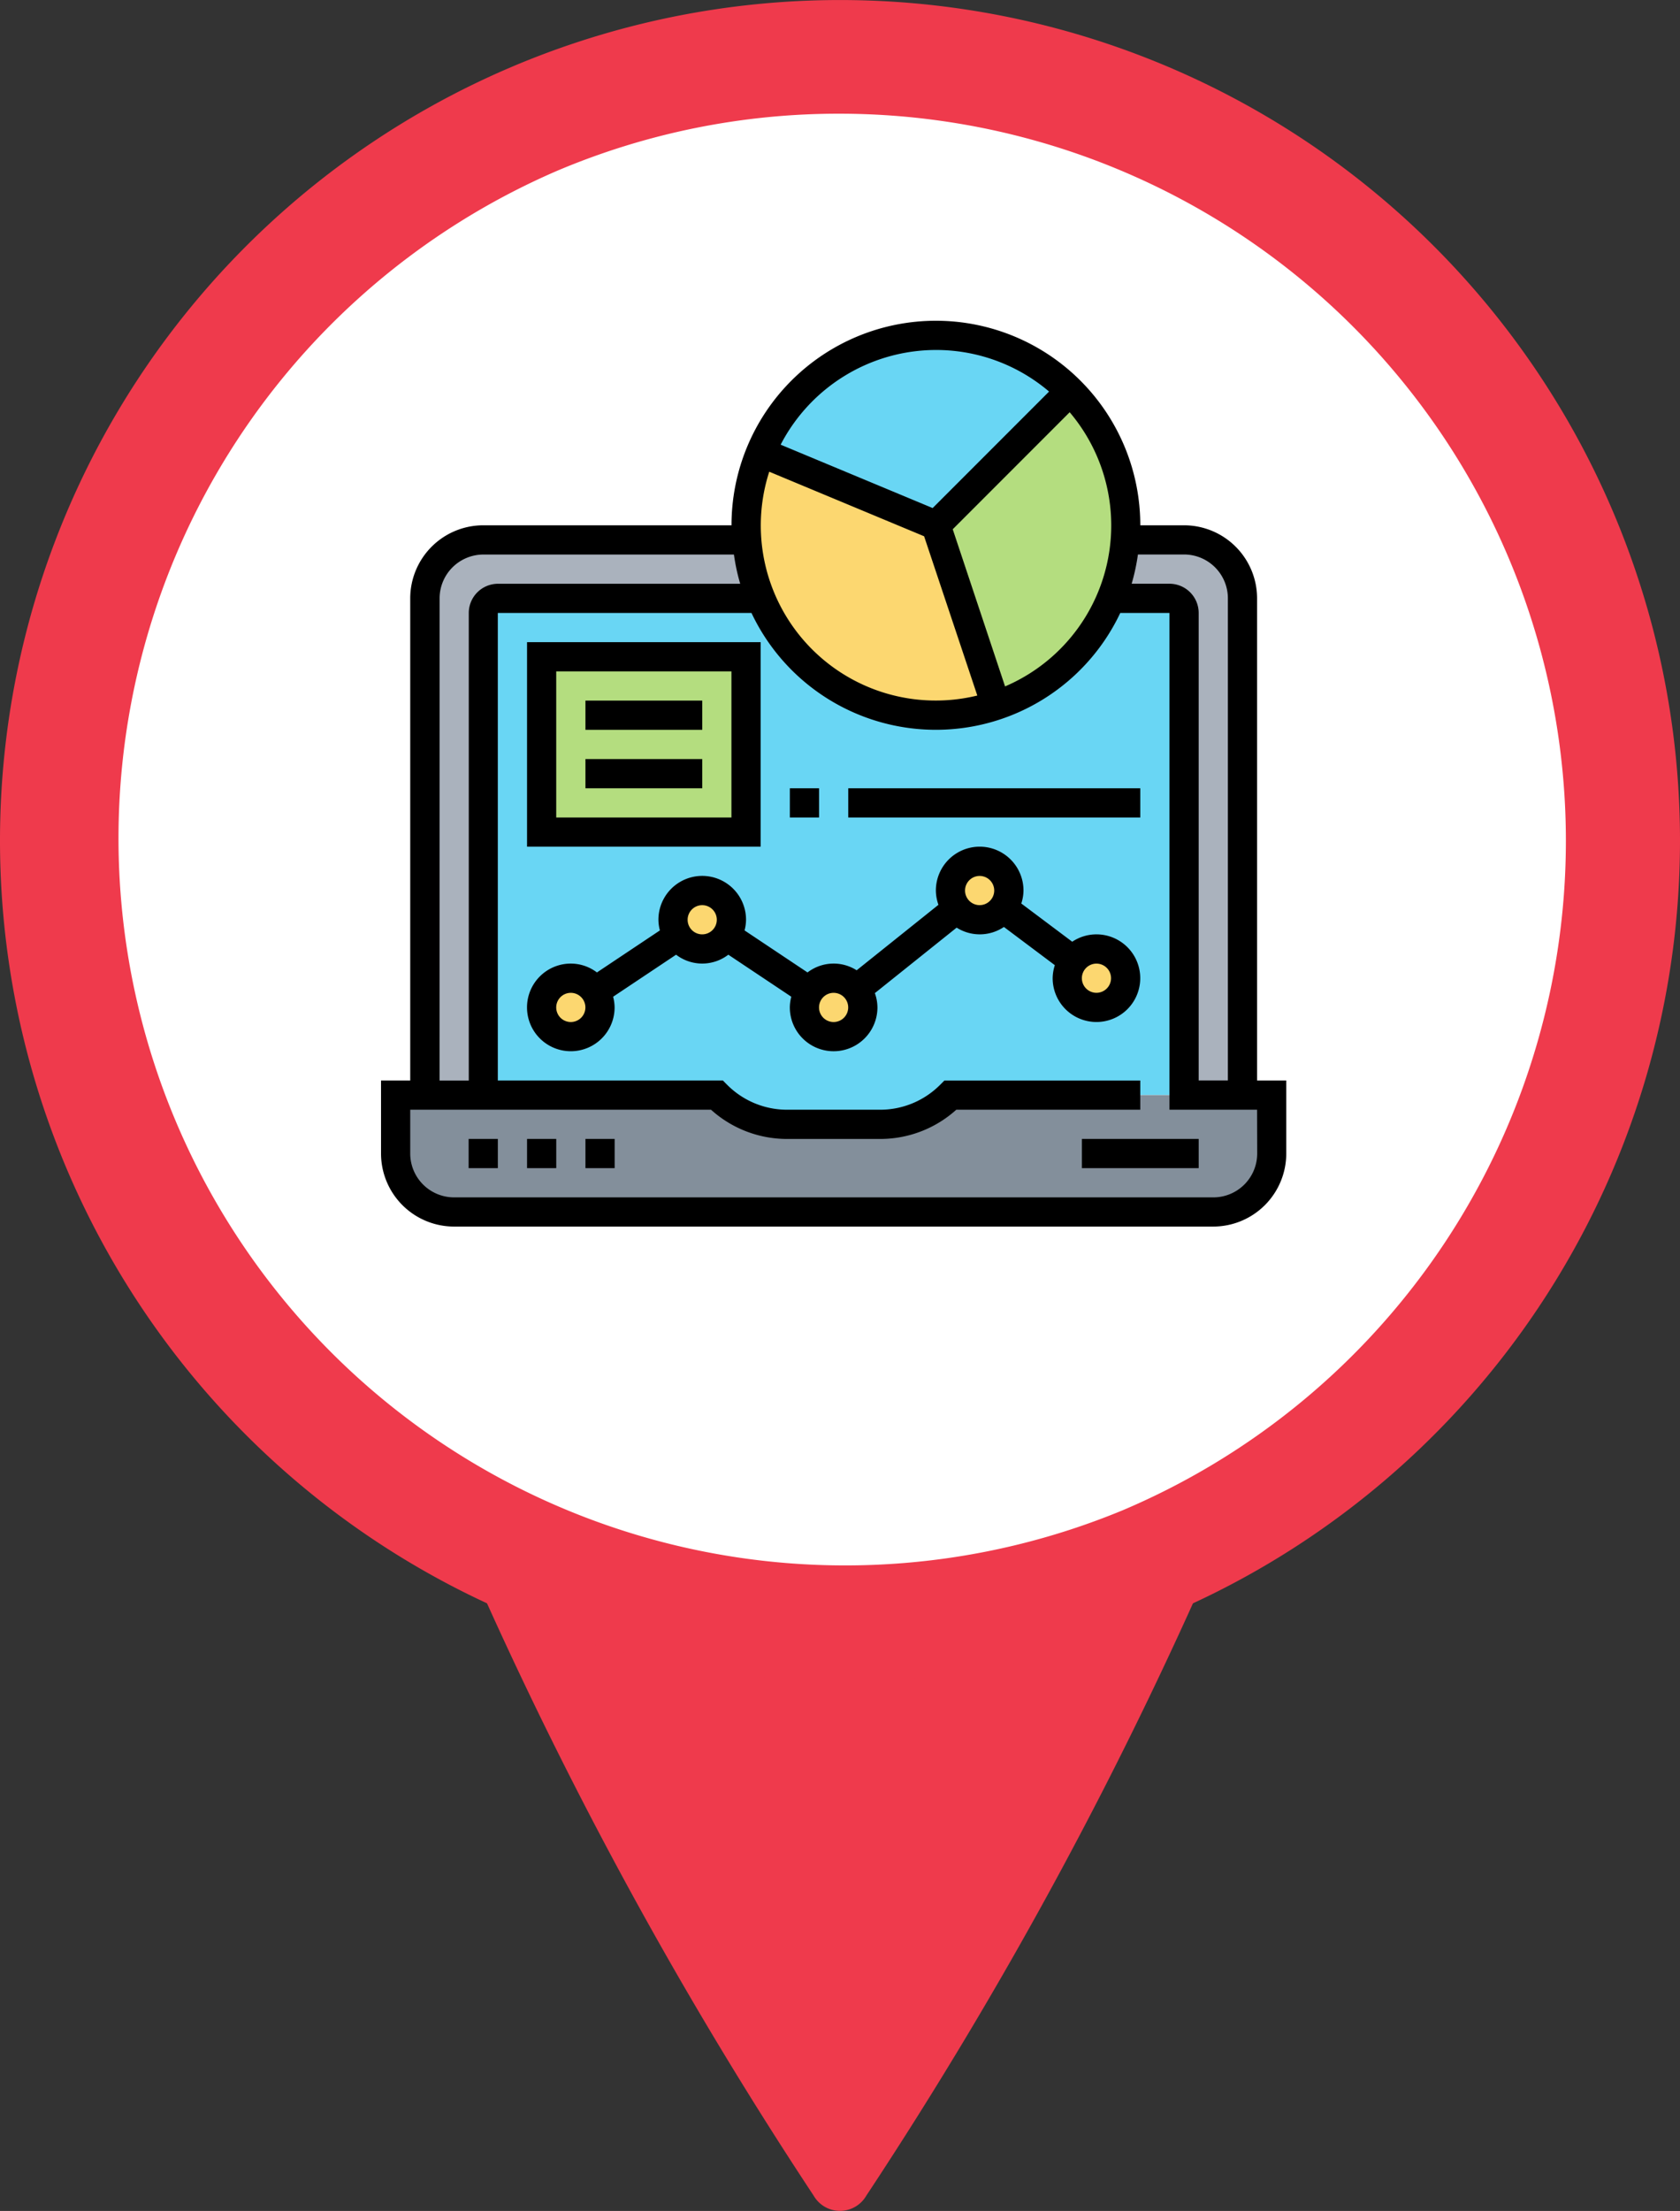<svg xmlns="http://www.w3.org/2000/svg" xmlns:xlink="http://www.w3.org/1999/xlink" width="60" height="78.911" viewBox="0 0 60 78.911"><rect x="0" y="0" width="60" height="78.911" fill="#333333" stroke="none"/><defs><clipPath id="a"><rect width="60" height="78.911" transform="translate(0 0)" fill="none"/></clipPath></defs><g transform="translate(0 0.001)"><g transform="translate(0 -0.001)" clip-path="url(#a)"><path d="M196.531,309.835a38.735,38.735,0,0,0,3.361,13.972,151.018,151.018,0,0,0,12.88,23.9,1.085,1.085,0,0,0,1.877,0,151.01,151.01,0,0,0,12.88-23.9,38.761,38.761,0,0,0,3.384-13.972c.319-11.38-6.653-21.822-17.2-21.714-10.55-.108-17.5,10.334-17.18,21.714" transform="translate(-183.711 -269.34)" fill="#ef3a4c"/><path d="M59.1,87.067a27.878,27.878,0,1,1,10.887-2.2,27.794,27.794,0,0,1-10.887,2.2" transform="translate(-29.096 -29.096)" fill="#fff"/><path d="M30,4.057A25.95,25.95,0,0,1,40.1,53.9,25.95,25.95,0,0,1,19.9,6.094,25.776,25.776,0,0,1,30,4.057M30,0A30,30,0,1,0,60,30,30,30,0,0,0,30,0" transform="translate(0 0.001)" fill="#ef3a4c"/><path d="M265.291,327.613h23.987a.522.522,0,0,1,.521.521v17.208h-8.343a3.56,3.56,0,0,1-2.518,1.043h-3.307a3.559,3.559,0,0,1-2.518-1.043H264.77V328.134a.522.522,0,0,1,.521-.521" transform="translate(-247.512 -306.258)" fill="#69d6f4"/><path d="M248.058,599.613V601.7a2.085,2.085,0,0,1-2.086,2.086H218.856a2.085,2.085,0,0,1-2.086-2.086v-2.086h11.472a3.565,3.565,0,0,0,2.519,1.043h3.306a3.565,3.565,0,0,0,2.519-1.043Z" transform="translate(-202.64 -560.529)" fill="#838f9b"/><path d="M613.463,297.7v17.73h-2.086V298.22a.523.523,0,0,0-.521-.521H608.77a6.787,6.787,0,0,0,.5-2.086h2.107a2.085,2.085,0,0,1,2.086,2.086" transform="translate(-569.089 -276.344)" fill="#aab2bd"/><path d="M244.764,297.7h-9.386a.523.523,0,0,0-.521.521v17.208H232.77V297.7a2.085,2.085,0,0,1,2.086-2.086h9.407a6.786,6.786,0,0,0,.5,2.086" transform="translate(-217.598 -276.344)" fill="#aab2bd"/><path d="M585.813,519.613a1.043,1.043,0,1,1-.834.417,1.058,1.058,0,0,1,.834-.417" transform="translate(-546.653 -485.743)" fill="#fcd770"/><path d="M519.549,218.885c0,.177-.005.349-.021.521a6.772,6.772,0,0,1-4.615,5.908l-.057-.172-2.086-6.258,4.792-4.792a6.759,6.759,0,0,1,1.987,4.792" transform="translate(-479.346 -200.138)" fill="#b4dd7f"/><path d="M427.819,185.6l-4.792,4.792-6.258-2.607a6.777,6.777,0,0,1,11.05-2.185" transform="translate(-389.603 -171.645)" fill="#69d6f4"/><path d="M521,473.308a1.024,1.024,0,0,1-.229-.652,1.043,1.043,0,1,1,1.877.626,1.057,1.057,0,0,1-.834.417,1.039,1.039,0,0,1-.813-.391" transform="translate(-486.824 -440.872)" fill="#fcd770"/><path d="M417.635,256.478l.057.172a6.621,6.621,0,0,1-2.143.349,6.769,6.769,0,0,1-5.621-2.988,6.633,6.633,0,0,1-.636-1.184,6.784,6.784,0,0,1-.5-2.086c-.016-.172-.021-.344-.021-.521a6.781,6.781,0,0,1,.521-2.607l6.258,2.607Z" transform="translate(-382.125 -231.473)" fill="#fcd770"/><path d="M442.626,536a1.023,1.023,0,0,1,.229.652,1.043,1.043,0,0,1-2.086,0,1.013,1.013,0,0,1,.177-.579,1.051,1.051,0,0,1,.866-.464,1.039,1.039,0,0,1,.813.391" transform="translate(-412.04 -500.7)" fill="#fcd770"/><path d="M304.07,364.827v1.043h-7.3v-6.258h7.3Z" transform="translate(-277.426 -336.172)" fill="#b4dd7f"/><path d="M370.856,488.656a1.013,1.013,0,0,1-.177.579,1.039,1.039,0,0,1-1.731,0,1.013,1.013,0,0,1-.177-.579,1.043,1.043,0,0,1,2.086,0" transform="translate(-344.733 -455.829)" fill="#fcd770"/><path d="M298.679,536.077a1.013,1.013,0,0,1,.177.579,1.047,1.047,0,1,1-.177-.579" transform="translate(-277.426 -500.7)" fill="#fcd770"/><rect width="1.043" height="1.043" transform="translate(16.737 40.649)"/><rect width="1.043" height="1.043" transform="translate(18.823 40.649)"/><rect width="1.043" height="1.043" transform="translate(20.909 40.649)"/><rect width="4.172" height="1.043" transform="translate(38.638 40.649)"/><path d="M240.058,202.729V185.521a2.61,2.61,0,0,0-2.607-2.607h-1.564a7.3,7.3,0,0,0-14.6,0H212.42a2.61,2.61,0,0,0-2.607,2.607v17.208H208.77v2.607a2.61,2.61,0,0,0,2.607,2.607h27.116a2.61,2.61,0,0,0,2.607-2.607v-2.607Zm-2.607-18.773a1.566,1.566,0,0,1,1.564,1.564v17.208h-1.043V186.042A1.044,1.044,0,0,0,236.929,185h-1.351a7.256,7.256,0,0,0,.224-1.043ZM222.631,181l5.535,2.306,1.9,5.684a6.248,6.248,0,0,1-7.43-7.991m8.421,7.665-1.869-5.608,4.177-4.177a6.246,6.246,0,0,1-2.307,9.785m-2.466-12.007a6.229,6.229,0,0,1,4.037,1.484l-4.158,4.158-5.429-2.262a6.259,6.259,0,0,1,5.55-3.38m-17.73,8.865a1.566,1.566,0,0,1,1.564-1.564h8.948a7.176,7.176,0,0,0,.224,1.043h-8.651a1.044,1.044,0,0,0-1.043,1.043v16.687h-1.043Zm29.2,19.815a1.566,1.566,0,0,1-1.564,1.564H211.377a1.566,1.566,0,0,1-1.564-1.564v-1.564h10.743a4.052,4.052,0,0,0,2.726,1.043h3.307a4.052,4.052,0,0,0,2.726-1.043h6.571v-1.043h-6.995l-.153.153a3.019,3.019,0,0,1-2.15.89h-3.307a3.02,3.02,0,0,1-2.15-.89l-.152-.153h-8.038V186.042H222a7.285,7.285,0,0,0,13.172,0h1.757v17.73h3.129Z" transform="translate(-195.162 -164.166)"/><path d="M309.107,466.742a1.556,1.556,0,0,0-.866.263l-1.819-1.364a1.541,1.541,0,0,0,.078-.464,1.564,1.564,0,1,0-3.129,0,1.549,1.549,0,0,0,.092.51l-2.921,2.337a1.533,1.533,0,0,0-1.755.077l-2.249-1.5a1.528,1.528,0,0,0,.053-.381,1.564,1.564,0,0,0-3.129,0,1.529,1.529,0,0,0,.053.381l-2.249,1.5a1.547,1.547,0,0,0-.933-.316,1.564,1.564,0,1,0,1.564,1.564,1.529,1.529,0,0,0-.053-.381l2.249-1.5a1.535,1.535,0,0,0,1.866,0l2.249,1.5a1.531,1.531,0,0,0-.053.381,1.564,1.564,0,1,0,3.129,0,1.549,1.549,0,0,0-.092-.51l2.921-2.337a1.544,1.544,0,0,0,1.688-.024l1.819,1.364a1.54,1.54,0,0,0-.078.464,1.564,1.564,0,1,0,1.564-1.564m-18.773,3.129a.521.521,0,1,1,.521-.521.522.522,0,0,1-.521.521m4.693-3.129a.521.521,0,1,1,.521-.521.522.522,0,0,1-.521.521m4.693,3.129a.521.521,0,1,1,.521-.521.522.522,0,0,1-.521.521m5.215-4.172a.521.521,0,1,1,.521-.521.522.522,0,0,1-.521.521m4.172,3.129a.521.521,0,1,1,.521-.521.522.522,0,0,1-.521.521" transform="translate(-269.947 -433.394)"/><path d="M297.113,351.613H288.77v7.3h8.343Zm-1.043,6.258h-6.258v-5.215h6.258Z" transform="translate(-269.947 -328.694)"/><rect width="4.172" height="1.043" transform="translate(20.909 25.005)"/><rect width="4.172" height="1.043" transform="translate(20.909 27.091)"/><rect width="1.043" height="1.043" transform="translate(28.209 28.134)"/><rect width="10.429" height="1.043" transform="translate(30.295 28.134)"/></g></g></svg>